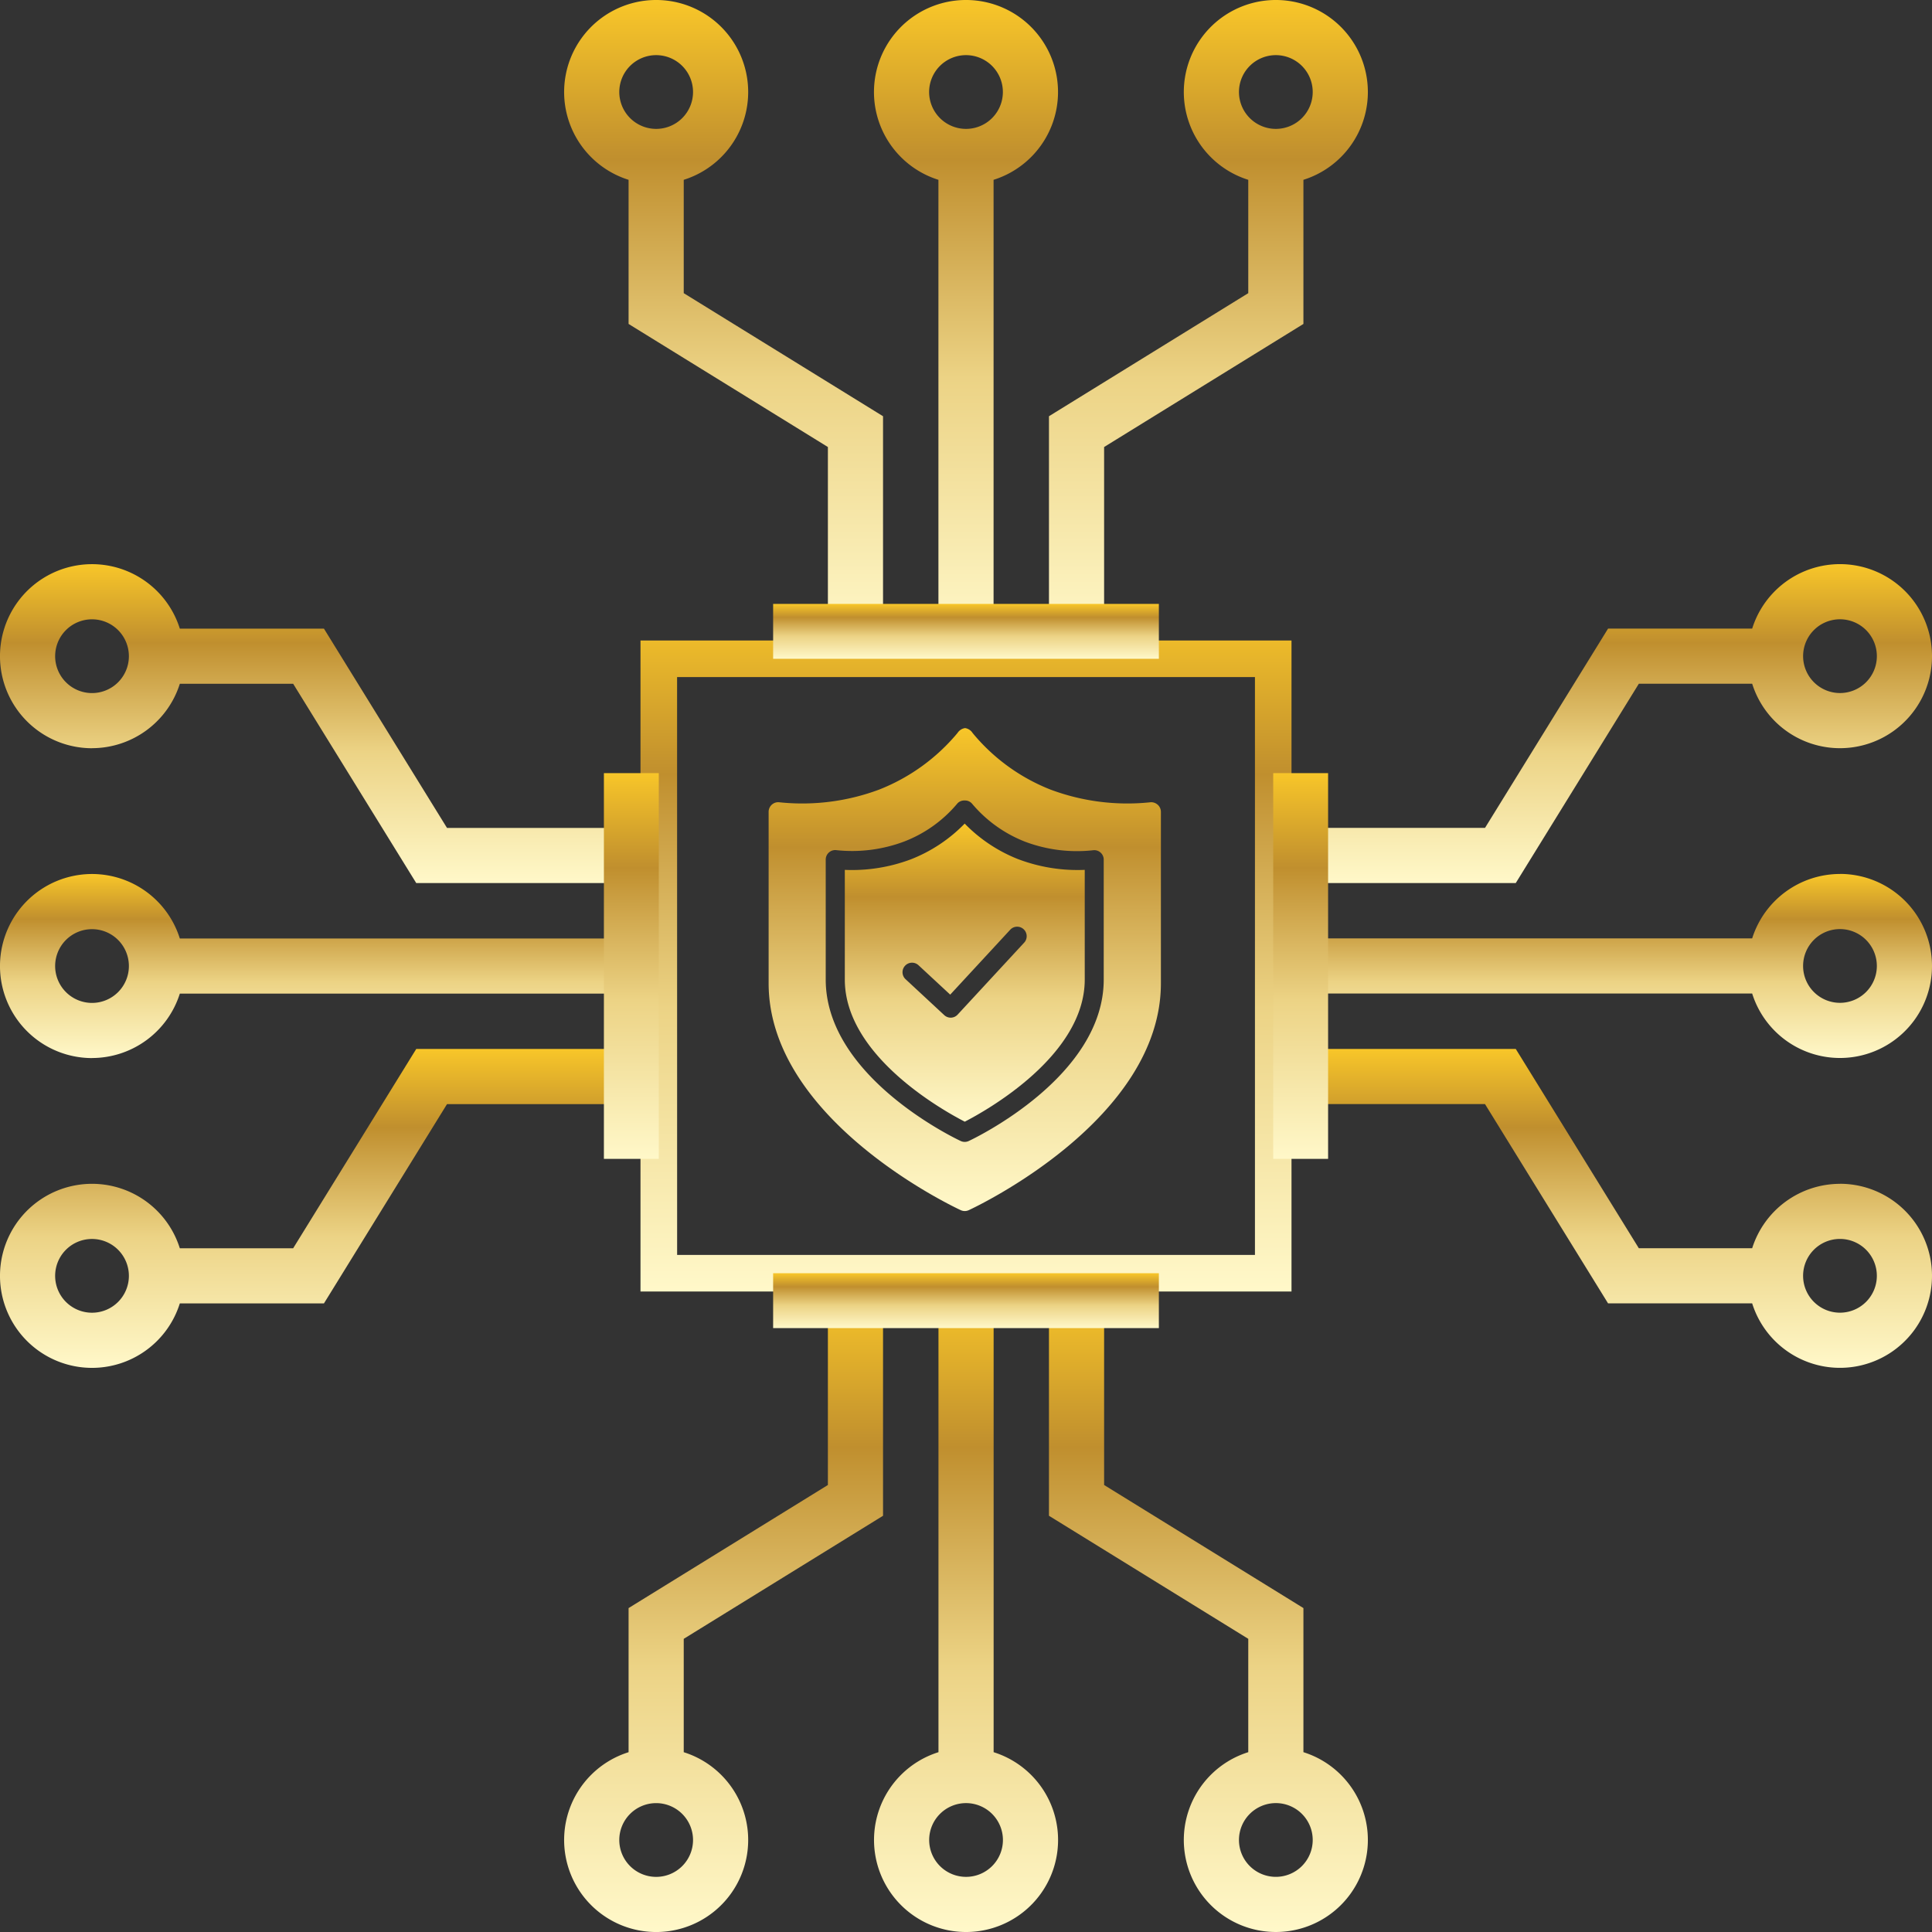 <svg xmlns="http://www.w3.org/2000/svg" xmlns:xlink="http://www.w3.org/1999/xlink" width="150" height="150" viewBox="0 0 150 150"><rect x="0" y="0" width="150" height="150" fill="#333333" stroke="none"/><defs><linearGradient id="linear-gradient" x1="0.5" x2="0.5" y2="1" gradientUnits="objectBoundingBox"><stop offset="0" stop-color="#f8c629"></stop><stop offset="0.246" stop-color="#c08f2e"></stop><stop offset="0.588" stop-color="#ecd385"></stop><stop offset="1" stop-color="#fff8c9"></stop></linearGradient><clipPath id="clip-path"><rect id="Rectangle_2443" data-name="Rectangle 2443" width="150" height="150" fill="url(#linear-gradient)"></rect></clipPath></defs><g id="Group_2736" data-name="Group 2736" transform="translate(0 -0.001)"><path id="Path_783" data-name="Path 783" d="M804.51,804.511H753.966V753.967H804.51Zm-47.7-2.841h44.862V756.808H756.807Z" transform="translate(-704.238 -704.238)" fill="url(#linear-gradient)"></path><g id="Group_2735" data-name="Group 2735" transform="translate(0 0.001)"><g id="Group_2734" data-name="Group 2734" clip-path="url(#clip-path)"><path id="Path_784" data-name="Path 784" d="M1516.557,684.554v4.282h17.658l.281-.454,9.275-15.02h8.8a7.145,7.145,0,1,0,0-4.282h-11.188l-.28.454-9.275,15.02h-15.27Zm39.968-13.333a2.863,2.863,0,1,1,2.863,2.863,2.866,2.866,0,0,1-2.863-2.863" transform="translate(-1416.532 -620.277)" fill="url(#linear-gradient)"></path><path id="Path_785" data-name="Path 785" d="M1559.387,1028.811a7.159,7.159,0,0,0-6.817,5h-36.014v4.282h36.014a7.145,7.145,0,1,0,6.817-9.286m2.863,7.145a2.863,2.863,0,1,1-2.863-2.863,2.866,2.866,0,0,1,2.863,2.863" transform="translate(-1416.532 -960.956)" fill="url(#linear-gradient)"></path><path id="Path_786" data-name="Path 786" d="M1559.387,1245.261a7.159,7.159,0,0,0-6.817,5h-8.8l-9.275-15.02-.281-.454h-17.658v4.282h15.27l9.276,15.02.28.454h11.188a7.145,7.145,0,1,0,6.817-9.286m2.863,7.145a2.863,2.863,0,1,1-2.863-2.863,2.866,2.866,0,0,1,2.863,2.863" transform="translate(-1416.532 -1153.349)" fill="url(#linear-gradient)"></path><path id="Path_787" data-name="Path 787" d="M49.975,1239.072v-4.282H32.317l-.281.454-9.275,15.02h-8.8a7.145,7.145,0,1,0,0,4.282H25.15l.281-.454,9.275-15.02h15.27Zm-39.968,13.333a2.863,2.863,0,1,1-2.863-2.863,2.866,2.866,0,0,1,2.863,2.863" transform="translate(0 -1153.349)" fill="url(#linear-gradient)"></path><path id="Path_788" data-name="Path 788" d="M7.145,1043.1a7.159,7.159,0,0,0,6.817-5H49.975v-4.282H13.961a7.145,7.145,0,1,0-6.817,9.286m-2.863-7.145a2.863,2.863,0,1,1,2.863,2.863,2.866,2.866,0,0,1-2.863-2.863" transform="translate(0 -960.956)" fill="url(#linear-gradient)"></path><path id="Path_789" data-name="Path 789" d="M7.145,678.365a7.159,7.159,0,0,0,6.817-5h8.8l9.275,15.02.281.454H49.975v-4.282H34.705l-9.275-15.02-.281-.454H13.961a7.145,7.145,0,1,0-6.817,9.286m-2.863-7.145a2.863,2.863,0,1,1,2.863,2.863,2.866,2.866,0,0,1-2.863-2.863" transform="translate(0 -620.277)" fill="url(#linear-gradient)"></path><path id="Path_790" data-name="Path 790" d="M669.079,13.962V25.151l.454.281,15.02,9.275v15.27h4.282V32.318l-.454-.281-15.02-9.275v-8.8a7.145,7.145,0,1,0-4.282,0m-.722-6.817a2.863,2.863,0,1,1,2.863,2.863,2.866,2.866,0,0,1-2.863-2.863" transform="translate(-620.276 -0.001)" fill="url(#linear-gradient)"></path><path id="Path_791" data-name="Path 791" d="M1250.263,13.962v8.8l-15.02,9.275-.454.281V49.976h4.282V34.707l15.02-9.275.454-.281V13.962a7.145,7.145,0,1,0-4.282,0m-.722-6.817a2.863,2.863,0,1,1,2.863,2.863,2.866,2.866,0,0,1-2.863-2.863" transform="translate(-1153.348 -0.001)" fill="url(#linear-gradient)"></path><path id="Path_792" data-name="Path 792" d="M1033.814,13.962V49.976h4.282V13.962a7.145,7.145,0,1,0-4.282,0m-.722-6.817a2.863,2.863,0,1,1,2.863,2.863,2.866,2.866,0,0,1-2.863-2.863" transform="translate(-960.955 -0.001)" fill="url(#linear-gradient)"></path><path id="Path_793" data-name="Path 793" d="M673.36,1552.572v-8.8l15.02-9.275.454-.28v-17.658h-4.282v15.27l-15.02,9.275-.454.281v11.188a7.145,7.145,0,1,0,4.282,0m.722,6.817a2.863,2.863,0,1,1-2.863-2.863,2.866,2.866,0,0,1,2.863,2.863" transform="translate(-620.275 -1416.533)" fill="url(#linear-gradient)"></path><path id="Path_794" data-name="Path 794" d="M1254.544,1552.572v-11.188l-.454-.281-15.02-9.275v-15.27h-4.282v17.658l.454.28,15.02,9.275v8.8a7.145,7.145,0,1,0,4.282,0m-2.141,3.954a2.863,2.863,0,1,1-2.863,2.863,2.866,2.866,0,0,1,2.863-2.863" transform="translate(-1153.347 -1416.533)" fill="url(#linear-gradient)"></path><path id="Path_795" data-name="Path 795" d="M1038.1,1552.572v-36.014h-4.282v36.014a7.145,7.145,0,1,0,4.282,0m.722,6.817a2.863,2.863,0,1,1-2.863-2.863,2.866,2.866,0,0,1,2.863,2.863" transform="translate(-960.955 -1416.533)" fill="url(#linear-gradient)"></path><path id="Path_796" data-name="Path 796" d="M934.955,863.017a.746.746,0,0,0-.591-.178,17.052,17.052,0,0,1-7.714-.986,14.907,14.907,0,0,1-6.052-4.393.84.84,0,0,0-.587-.384h0a.842.842,0,0,0-.587.379,15.093,15.093,0,0,1-6.095,4.4,17.068,17.068,0,0,1-7.721.983.738.738,0,0,0-.592.176.749.749,0,0,0-.257.565v13.306c0,10.582,14.308,17.337,14.917,17.619a.739.739,0,0,0,.622,0c.609-.282,14.917-7.037,14.917-17.619V863.583a.753.753,0,0,0-.256-.566M930.776,876.6c0,7.546-10.051,12.334-10.479,12.534a.739.739,0,0,1-.626,0c-.428-.2-10.479-4.988-10.479-12.534v-9.314a.739.739,0,0,1,.85-.731,11.474,11.474,0,0,0,5.234-.669,10.112,10.112,0,0,0,4.107-2.921.711.711,0,0,1,.593-.268h0a.712.712,0,0,1,.593.267,10.236,10.236,0,0,0,4.115,2.938,11.441,11.441,0,0,0,5.243.661.734.734,0,0,1,.849.723Z" transform="translate(-845.083 -800.547)" fill="url(#linear-gradient)"></path><path id="Path_797" data-name="Path 797" d="M1007.9,972.278a11.868,11.868,0,0,1-4.172-2.77,11.816,11.816,0,0,1-4.167,2.77,12.974,12.974,0,0,1-5.14.823v8.512c0,5.929,7.656,10.186,9.314,11.038,1.657-.853,9.314-5.119,9.314-11.038V973.1a13.009,13.009,0,0,1-5.148-.823m.462,6.455-5.182,5.606a.739.739,0,0,1-.514.237h-.029a.739.739,0,0,1-.5-.2l-3-2.786a.739.739,0,0,1,1.005-1.084l2.461,2.282,4.68-5.062a.739.739,0,0,1,1.086,1" transform="translate(-928.83 -905.564)" fill="url(#linear-gradient)"></path></g></g><rect id="Rectangle_2439" data-name="Rectangle 2439" width="29.948" height="4.261" transform="translate(60.026 46.888)" fill="url(#linear-gradient)"></rect><rect id="Rectangle_2440" data-name="Rectangle 2440" width="29.948" height="4.261" transform="translate(60.026 98.853)" fill="url(#linear-gradient)"></rect><rect id="Rectangle_2441" data-name="Rectangle 2441" width="4.261" height="29.948" transform="translate(46.887 60.027)" fill="url(#linear-gradient)"></rect><rect id="Rectangle_2442" data-name="Rectangle 2442" width="4.261" height="29.948" transform="translate(98.852 60.027)" fill="url(#linear-gradient)"></rect></g></svg>